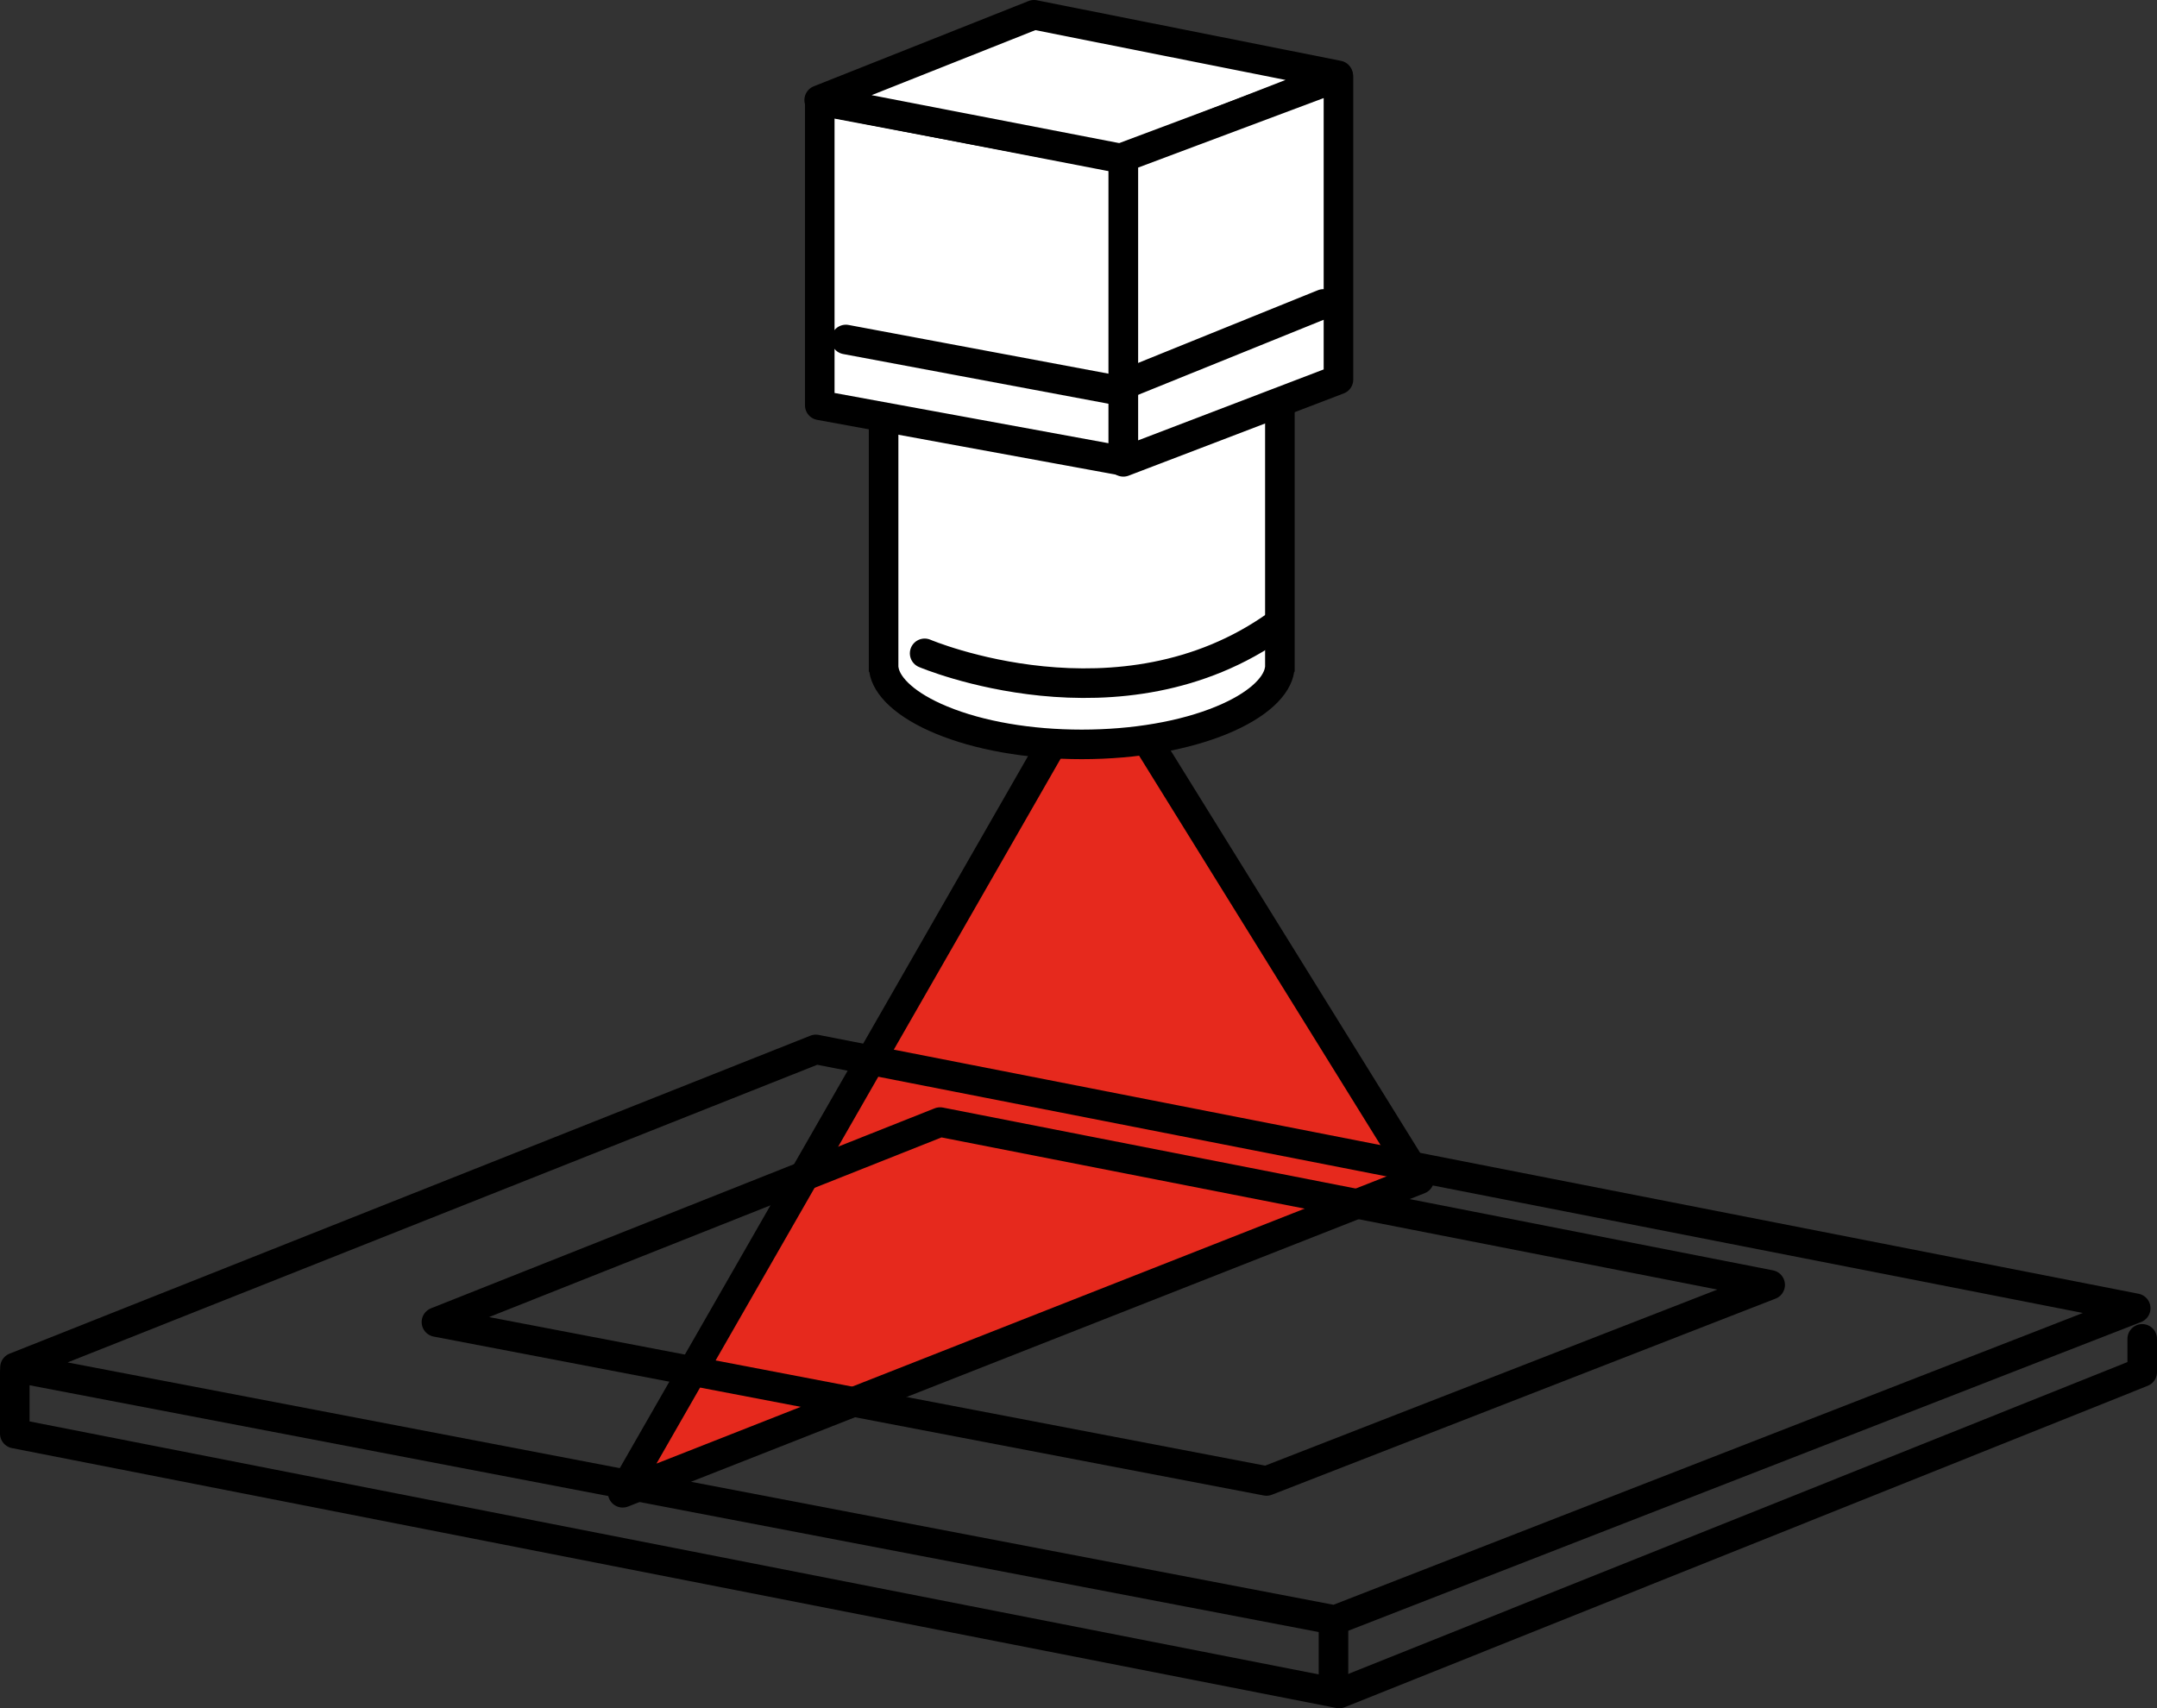 <?xml version="1.0" encoding="UTF-8"?> <svg xmlns="http://www.w3.org/2000/svg" width="182.344" height="144.441" viewBox="0 0 182.344 144.441"><rect x="0" y="0" width="182.344" height="144.441" fill="#333333" stroke="none"/><g id="flow_icon_03" transform="translate(-1022.691 -5401.81)"><g id="グループ_74" data-name="グループ 74"><path id="パス_60" data-name="パス 60" d="M1116.382,5927.834l-27.095-43.707-40.242,70.2Z" transform="translate(26.286 -426.299)" fill="#e6291d" stroke="#000" stroke-linecap="round" stroke-linejoin="round" stroke-width="2.5"></path><g id="合体_10" data-name="合体 10" transform="translate(1096.137 5428)" fill="#fff" stroke-linecap="round" stroke-linejoin="round"><path d="M 18 36.75 C 13.561 36.75 9.353 36.021 6.152 34.698 C 3.281 33.511 1.504 31.954 1.276 30.426 L 1.25 30.255 L 1.25 30.084 L 1.25 1.25 L 34.75 1.25 L 34.75 30.255 L 34.724 30.426 C 34.496 31.954 32.719 33.511 29.848 34.698 C 26.646 36.021 22.439 36.75 18 36.75 Z" stroke="none"></path><path d="M 18 35.5 C 22.279 35.5 26.317 34.805 29.37 33.542 C 32.222 32.364 33.371 31.027 33.488 30.241 C 33.492 30.217 33.496 30.193 33.5 30.169 L 33.5 2.5 L 2.5 2.5 L 2.5 30.169 C 2.504 30.193 2.508 30.217 2.512 30.241 C 2.629 31.027 3.778 32.364 6.629 33.542 C 9.683 34.805 13.721 35.5 18 35.5 M 18 38 C 8.462 38 0.656 34.737 0.039 30.611 L 0 30.611 L 0 0 L 36 0 L 36 30.611 L 35.961 30.611 C 35.344 34.737 27.538 38 18 38 Z" stroke="none" fill="#000"></path></g><g id="グループ_71" data-name="グループ 71" transform="translate(1091.942 5403.06)"><path id="パス_61" data-name="パス 61" d="M1094.279,5940.611l-25.664-4.848v25.749l25.664,4.707Z" transform="translate(-1068.567 -5928.493)" fill="#fff" stroke="#000" stroke-linecap="round" stroke-linejoin="round" stroke-width="2.5"></path><path id="パス_63" data-name="パス 63" d="M1112.439,5958.051l-25.712-5.121-18.157,7.211,25.712,4.98Z" transform="translate(-1068.57 -5952.93)" fill="#fff" stroke="#000" stroke-linecap="round" stroke-linejoin="round" stroke-width="2.5"></path><path id="パス_62" data-name="パス 62" d="M1084.872,5933.159l-18.184,6.814v25.748l18.184-6.954Z" transform="translate(-1040.975 -5927.921)" fill="#fff" stroke="#000" stroke-linecap="round" stroke-linejoin="round" stroke-width="2.5"></path></g><path id="パス_65" data-name="パス 65" d="M1102.306,5427.045l22.51,4.219,17.858-7.225" transform="translate(-8.109 3.47)" fill="none" stroke="#000" stroke-linecap="round" stroke-linejoin="round" stroke-width="2.5"></path><path id="パス_66" data-name="パス 66" d="M1108.668,5460.9s16.545,7.044,29.784-2.414" transform="translate(-7.811 -3.848)" fill="none" stroke="#000" stroke-linecap="round" stroke-width="2.5"></path></g><g id="グループ_73" data-name="グループ 73" transform="translate(-2 -1)"><path id="パス_67" data-name="パス 67" d="M1245.967,5977.72l-111.578-21.885-67.7,26.887,111.578,21.365Z" transform="translate(-40.732 -464.293)" fill="none" stroke="#000" stroke-linecap="round" stroke-linejoin="round" stroke-width="2.5"></path><g id="グループ_72" data-name="グループ 72" transform="translate(-0.014)"><path id="パス_64" data-name="パス 64" d="M1179.435,5969.6l-70.171-13.764-42.577,16.909,70.171,13.436Z" transform="translate(-5.087 -458.151)" fill="none" stroke="#000" stroke-linecap="round" stroke-linejoin="round" stroke-width="2.5"></path><path id="パス_68" data-name="パス 68" d="M1025.955,5518.824v5.2L1137.919,5546l67.88-27.176v-2.809" fill="none" stroke="#000" stroke-linecap="round" stroke-linejoin="round" stroke-width="2.5"></path></g><path id="パス_69" data-name="パス 69" d="M1136.418,5539.793V5546" transform="translate(1)" fill="none" stroke="#000" stroke-width="2.5"></path></g></g></svg> 